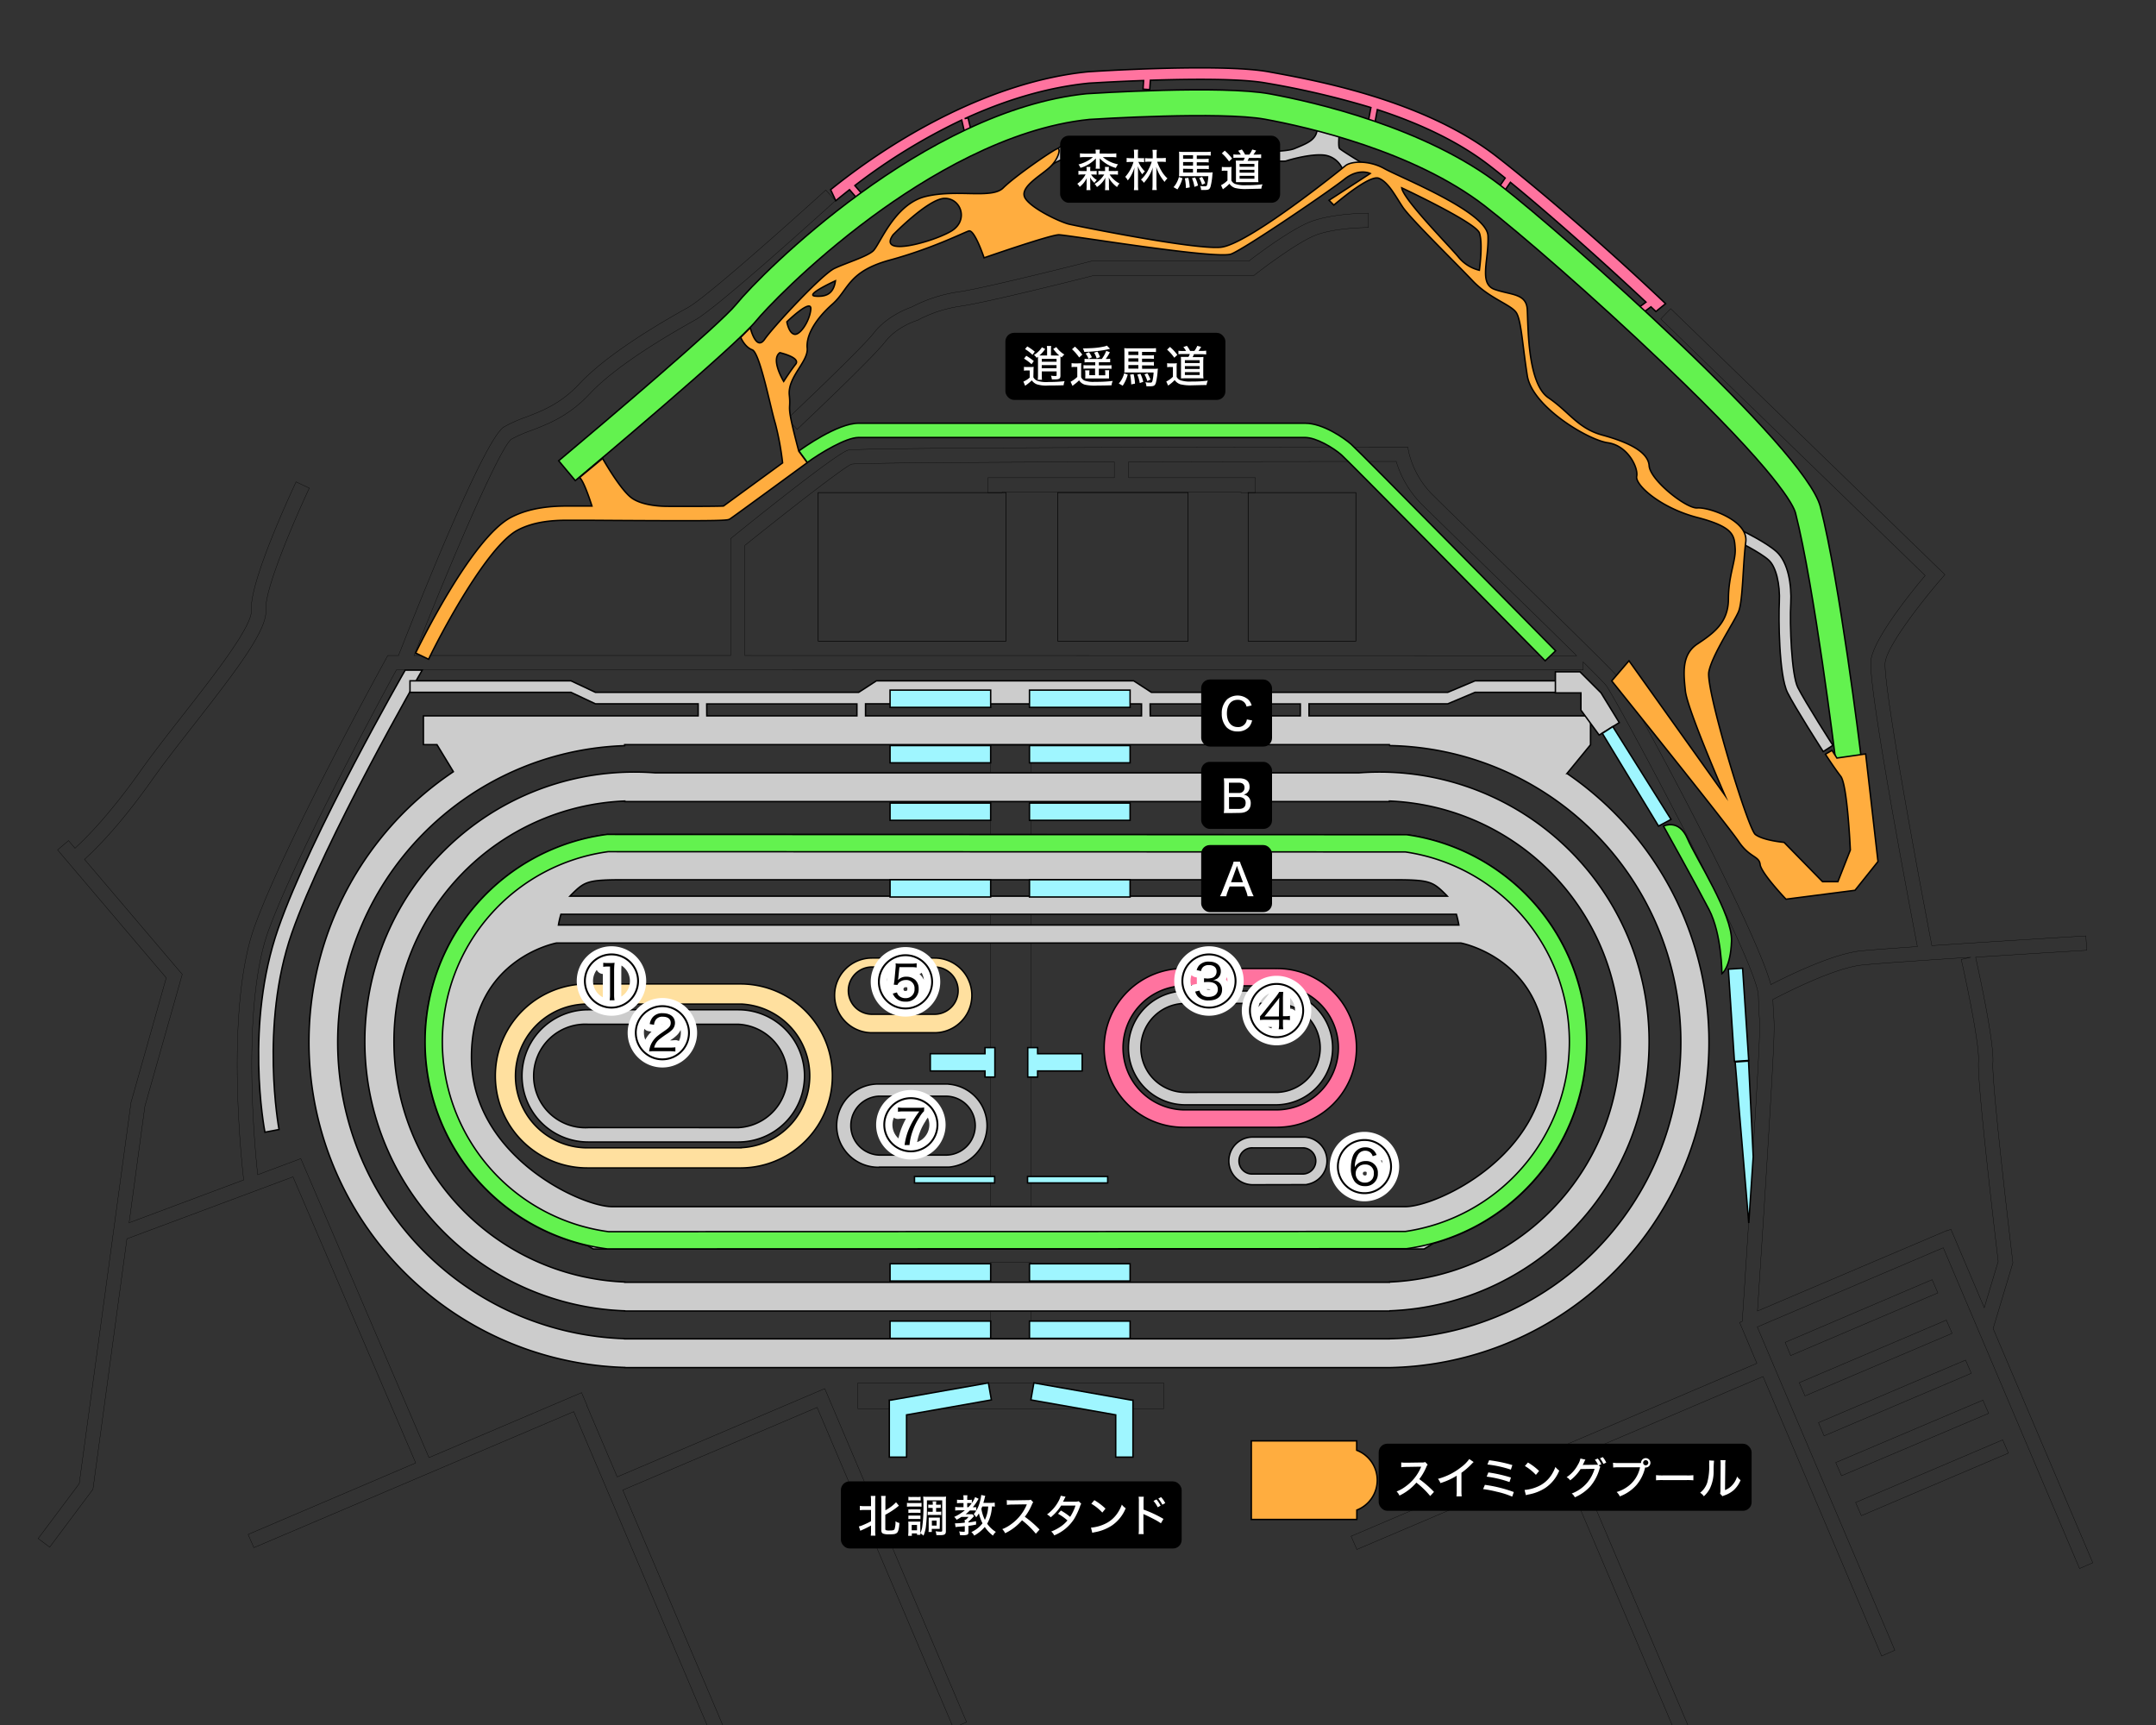 <svg xmlns="http://www.w3.org/2000/svg" viewBox="0 0 750 600"><rect x="0" y="0" width="750" height="600" fill="#333333" stroke="none"/><defs><style>.cls-1,.cls-10,.cls-2{fill:none;}.cls-1,.cls-2,.cls-3,.cls-4,.cls-5,.cls-6,.cls-7,.cls-8{stroke:#000;stroke-miterlimit:10;}.cls-1{stroke-width:0.1px;}.cls-2{stroke-width:0.2px;}.cls-3{fill:#ccc;}.cls-3,.cls-4,.cls-5,.cls-6,.cls-7,.cls-8{stroke-width:0.5px;}.cls-4{fill:#ff739f;}.cls-5{fill:#ffad3f;}.cls-6{fill:#63f24f;}.cls-7{fill:#9ff6ff;}.cls-8{fill:#ffe09f;}.cls-9{fill:#fff;}.cls-10{stroke:#fff;stroke-linecap:round;stroke-linejoin:round;stroke-width:5px;}</style></defs><title>miho</title><g id="レイヤー_3" data-name="レイヤー 3"><rect class="cls-1" x="344.62" y="259.33" width="13.99" height="160.34"/><rect class="cls-1" x="344.62" y="439.01" width="13.99" height="26.5"/><rect class="cls-1" x="298.45" y="481.01" width="106.34" height="8.99"/><rect class="cls-2" x="284.61" y="171.34" width="65.34" height="51.66"/><rect class="cls-2" x="367.95" y="171.34" width="45.34" height="51.66"/><rect class="cls-2" x="434.18" y="171.34" width="37.49" height="51.66"/><path class="cls-1" d="M693.34,462.11l6.88-22.88-.06-.52c-2.06-17.18-7.32-63.07-6.9-69,.52-7.5-5.38-33.81-6-36.77,19.35-1.25,38.29-2.39,38.65-2.41l-.31-5c-1.81.11-30.95,1.87-53.57,3.38-7.18-37.31-17.13-92.85-16.22-98.66,1-6.39,14.21-22.81,19.22-28.59l1.55-1.79-95.39-92.51-3.48,3.59,92,89.24c-4.72,5.6-17.64,21.54-18.85,29.28-1.28,8.13,12.79,82.34,16.13,99.78-9,.62-16.41,1.16-19.7,1.5-9.59,1-24.83,8.4-31.27,11.72-6.08-22-50-103-53.41-107.18-2.08-2.58-20.51-20.56-44.39-43.79-9.73-9.46-18.12-17.63-20.45-20a31.08,31.08,0,0,1-7.66-14l-.39-2h-2.23c-44.46,0-188.79.08-192.49,1.09s-29.17,21.3-39.91,30l-.93.75V228H144c13.86-35.31,30.06-72.49,33.89-75.23a44.44,44.44,0,0,1,6.81-3c5.86-2.24,13.16-5,20.4-12.75,6.83-7.29,19.18-15.94,36.73-25.73,8.15-4.55,47.14-40,48.79-41.49l-3.36-3.7c-13.88,12.62-41.74,37.4-47.87,40.82-18,10-30.76,19-37.94,26.68-6.45,6.88-12.87,9.33-18.54,11.5a47.5,47.5,0,0,0-7.59,3.4c-6.75,4.05-29.35,60.72-36.69,79.51h-3.73l-.71,1.3c-1.43,2.58-35,63.63-45.58,92.81-10.52,29-4.34,84-3.84,88.3L44.91,425.31,50.4,384.8l13-45.9-34-40c3.69-3.31,12.2-11.69,23.31-27.37,4.42-6.24,9.91-13.26,15.22-20.05,15.64-20,25.1-32.65,24.59-39.61-.53-7.12,10.7-32.79,15.08-42.09L103,167.6c-1.66,3.55-16.26,34.88-15.54,44.59.41,5.53-12.87,22.51-23.54,36.16-5.35,6.84-10.88,13.91-15.36,20.24-10.7,15.09-19,23.28-22.47,26.44l-2.25-2.65-3.81,3.24,37.8,44.49-12.3,43.5,0,.17L27.56,516.07,13.28,535.14l4,3L32.34,518l11.81-87.12v0l57.77-21.54,42.69,99.51L86.31,533.71l2,4.6L199.59,491l47.93,112.69,4.6-2-35.47-83.41,67.6-28.75L331.64,601l4.6-2L286.91,483l-3.29,1.39v0l-68.92,29.31L204.19,489l.07,0-1.95-4.6L149.22,507,104.64,403l-15,5.6c-1-8.95-5.71-58.82,3.71-84.78,9.62-26.51,39.55-81.67,44.55-90.82H550.72v-2.76c4.31,4.28,7.3,7.31,7.95,8.12,3.3,4.17,52.61,95.93,53,107.91.22,6.66.34,7.65.4,8.18,0,.32,0,.45,0,4.85,0,8.69-5.39,91.27-6,100.3l-.91.39,6,14.21L470,534.34l2,4.6,70.88-30.15,48.92,115,4.6-2-48.91-115,65.82-28L654.55,576l4.6-2L611.3,461.55,676,434,723.4,545.57l4.61-2ZM259.12,228V189.7c16.18-13,34.37-27.1,37.1-28.26,3.74-.42,45.8-.66,91.41-.79v5.52h-44v5.17h5v-.17h83.09v.17h5v-5.17H392.63v-5.54c34.78-.09,70.87-.12,93.06-.13A35.82,35.82,0,0,0,494.18,175c2.35,2.39,10.77,10.57,20.51,20.05,10.51,10.22,24.4,23.73,33.76,33Zm358,131.3a52.79,52.79,0,0,0-.07-5.43c0-.36-.14-1.17-.32-6.21,4.83-2.54,21.53-11,31-12,5.24-.54,21.53-1.65,37.89-2.7l-3.37.77c1.81,7.9,6.4,29.7,6,35.55-.51,7.37,6.09,63.05,6.86,69.46l-4.85,16.12-11.61-27.3-1.35.57-.05-.12-65.89,28C612.62,437.05,617.12,367.54,617.12,359.34Zm55,85.8,2,4.6L622.9,471.5,621,466.9Zm-44.22,40.43-2-4.6,51.17-21.76,2,4.6Zm6.64,13.9-1.95-4.6,51.16-21.76,2,4.6Zm6.05,13.88-2-4.6L689.79,487l2,4.6Zm6.91,13.88-2-4.6,51.16-21.76,2,4.6ZM273.86,145.71c.26-.25,25.62-24.13,30.12-29.91s11.6-8.47,13.14-9a50.6,50.6,0,0,1,16.47-5.3c9.1-1.3,45.54-10.52,45.91-10.62l.3-.07h54.63c3-2.33,15.07-11.4,21.92-13.86,7.75-2.78,19.12-2.81,19.6-2.81v5c-.11,0-11,0-17.91,2.52S437,95.19,436.83,95.31l-.68.53H380.42c-3.79,1-37.1,9.35-46.13,10.64a45.78,45.78,0,0,0-14.91,4.81l-.26.15-.3.09c-.06,0-6.8,2.08-10.89,7.34-4.74,6.08-29.59,29.48-30.64,30.48Z"/></g><g id="レイヤー_2" data-name="レイヤー 2"><path class="cls-3" d="M368,51.67s4.67-4,10.34-3.67,42,2.67,47.33,3.67,20.67,1.67,24.67,0,7.27-2.82,7.8-6.24,7.87,0,7.87,0-.67,5.57,0,6.24,7.33,4.75,7.33,4.75l-6.43,2.14A8,8,0,0,0,461,54c-4.34-.66-11.67,1.34-13.67,2s-59.67-3.66-61.67-4.33S369,54.69,366,57.33,368,51.67,368,51.67Z"/><path class="cls-3" d="M634.23,261.41c-.39-.61-9.71-15.14-12.4-20.47-3.07-6.11-3.13-26.46-2.87-31.37.33-6.43-1.18-12.49-3.68-14.75-3.09-2.78-10.91-6.61-11-6.65l1.75-3.59c.34.16,8.42,4.12,11.92,7.27,4.18,3.76,5.32,11.73,5,17.92-.4,7.62.25,25,2.46,29.37,2.59,5.14,12.09,20,12.19,20.11Z"/><path class="cls-4" d="M579.4,105.62c-24.3-23.1-48.3-43.08-58.89-51.27-25.77-19.93-64-26.58-79.19-29.38-16.4-3-60.94-.15-62.9,0-33,3.34-66.16,22.2-89.47,41l1.79,3.84q2.34-1.92,4.78-3.84l2.29,2.64,1.76-1.53-2.2-2.54a204.21,204.21,0,0,1,37.17-22.79l1.09,4.64,2.27-.53L336.76,41l-1.19.28c13.64-6.27,28.25-10.84,43.18-12.35.19,0,8.43-.54,19.07-.92l-.2,3,2.33.15.22-3.25c14.18-.46,31.73-.61,40.42,1a298.19,298.19,0,0,1,36.3,8.49l-.9,4.86,2.3.42.84-4.56c13.34,4.34,27.44,10.51,38.94,19.41,1.68,1.3,3.54,2.77,5.53,4.39l-2.34,3.48,1.93,1.3,2.23-3.3c12.61,10.32,30.17,25.76,47.16,41.69l-2.92,2.18,1.39,1.87,3.26-2.42c.58.54,1.16,1.08,1.73,1.63Z"/><path class="cls-3" d="M552,362.34a72.71,72.71,0,0,0-62.71-72l-278-.09a72.7,72.7,0,0,0-6.88,143c1.24.77,2,1.18,2,1.18H211l.3,0,148.69,0H495.39s1.18-.68,3.18-1.95A72.72,72.72,0,0,0,552,362.34ZM195.13,318h311.5a35.18,35.18,0,0,1,.86,3.75H194.26A33,33,0,0,1,195.13,318Zm289-12c13.33,0,14.16.5,19,5.34.12.12.23.25.34.37H198.27l.35-.37c4.83-4.84,5.66-5.34,19-5.34ZM193.62,328H508.14s29.66,5.42,29.66,39.71-38,52-49,52H213c-11,0-49-17.7-49-52S193.62,328,193.62,328Z"/><path class="cls-3" d="M480,268.54q-3.66,0-7.25.27H227.88q-3.6-.27-7.26-.27a93.73,93.73,0,0,0-3.33,187.4V456h266v-.06A93.73,93.73,0,0,0,480,268.54Zm3.34,177.38V446h-266v-.08a83.72,83.72,0,0,1,0-167.3v.19h266v-.19a83.72,83.72,0,0,1,0,167.3Z"/><path class="cls-5" d="M479.1,514.84a11.13,11.13,0,0,0-7.15-10.4v-3.27H435.29V528.5H472v-3.26A11.15,11.15,0,0,0,479.1,514.84Z"/><path class="cls-6" d="M211.68,296.24l277.19.09a66.7,66.7,0,0,1,0,132l-277.19.08a66.69,66.69,0,0,1,0-132.19m-.39-6a72.69,72.69,0,0,0,0,144.19l278-.08a72.7,72.7,0,0,0,0-144l-278-.09Z"/><rect class="cls-7" x="309.62" y="259.33" width="35" height="6"/><rect class="cls-7" x="358.12" y="259.33" width="35" height="6"/><rect class="cls-7" x="309.62" y="279.33" width="35" height="6"/><rect class="cls-7" x="358.12" y="279.33" width="35" height="6"/><rect class="cls-7" x="309.62" y="306" width="35" height="6"/><rect class="cls-7" x="358.12" y="306" width="35" height="6"/><rect class="cls-7" x="309.62" y="439.57" width="35" height="6"/><rect class="cls-7" x="358.12" y="439.57" width="35" height="6"/><rect class="cls-7" x="309.62" y="459.51" width="35" height="6"/><rect class="cls-7" x="358.12" y="459.51" width="35" height="6"/><polygon class="cls-7" points="344.87 486.92 343.83 481.01 309.85 487.01 309.36 487.01 309.36 506.84 315.36 506.84 315.36 492.13 344.87 486.92"/><polygon class="cls-7" points="358.61 486.92 359.65 481.01 393.64 487.01 394.12 487.01 394.12 506.84 388.12 506.84 388.12 492.13 358.61 486.92"/><rect class="cls-7" x="318.12" y="409.21" width="27.87" height="2.25"/><rect class="cls-7" x="357.45" y="409.21" width="27.88" height="2.25"/><polygon class="cls-7" points="342.65 364.38 342.65 366.51 323.62 366.51 323.62 372.51 342.65 372.51 342.65 374.63 346.09 374.63 346.09 364.38 342.65 364.38"/><polygon class="cls-7" points="376.45 366.51 360.95 366.51 360.95 364.38 357.52 364.38 357.52 374.63 360.95 374.63 360.95 372.51 376.45 372.51 376.45 366.51"/><path class="cls-3" d="M92.16,393.81c-.29-1.52-7-37.54,4.6-70.79,11.44-32.85,43.87-89.36,44.19-89.93h5.92c-.33.56-34.1,59.17-45.39,91.57-11.14,32-4.47,67.85-4.41,68.21Z"/><path class="cls-6" d="M537.51,229.84c-19-19.29-68.74-69.76-70.87-71.62-2.78-2.44-8.74-6.05-12.69-6.05H298.62c-4.26,0-13.17,5.33-17.78,8.69l-2.94-4c1.35-1,13.45-9.65,20.72-9.65H454c6.29,0,13.67,5.26,16,7.29,2.71,2.36,68.35,69,71.14,71.87Z"/><path class="cls-8" d="M257.31,342.24h-53a32,32,0,0,0,0,64H257.8a32,32,0,0,0-.49-64Zm.49,57H204.31a25,25,0,0,1,0-50H257.8a25,25,0,0,1,0,49.95Z"/><path class="cls-3" d="M256.86,351.22H204.59a23,23,0,0,0,0,46h52.27a23,23,0,0,0,0-46Zm0,41H204.59a18,18,0,1,1,0-35.95h52.27a18,18,0,0,1,0,35.95Z"/><path class="cls-4" d="M444.05,336.87H412.24a27.62,27.62,0,1,0,0,55.23h32.23a27.61,27.61,0,0,0-.42-55.22Zm.42,49.17H412.24a21.57,21.57,0,1,1,0-43.14h32.23a21.57,21.57,0,0,1,0,43.13Z"/><path class="cls-3" d="M443.78,344.69H412.35a19.8,19.8,0,0,0,0,39.6h31.43a19.8,19.8,0,0,0,0-39.6Zm0,35.27H412.35a15.47,15.47,0,0,1,0-30.94h31.43a15.47,15.47,0,1,1,0,30.94Z"/><path class="cls-8" d="M325.08,333.22H303.33a13,13,0,0,0,0,26h21.75a13,13,0,1,0,0-26Zm0,19.57H303.33a8.22,8.22,0,1,1,0-16.44h21.75a8.22,8.22,0,1,1,0,16.44Z"/><path class="cls-3" d="M305.91,406a14.48,14.48,0,1,1,0-28.95h23.94l.24.06a14.47,14.47,0,0,1,0,28.84l-.37,0v0H305.91Zm0-24.72a10.25,10.25,0,0,0,0,20.49h23a10.24,10.24,0,0,0,.2-20.48Z"/><path class="cls-3" d="M435.76,412.09a8.29,8.29,0,0,1,0-16.58h18.17l.06,0a8.29,8.29,0,0,1,1.12,16.36l-.58.13v.05l-1.09,0Zm0-12.83a4.55,4.55,0,1,0,0,9.09h17.57a4.55,4.55,0,0,0,.09-9.09Z"/><path class="cls-3" d="M545.09,269.05l8.2-10V249H455.37v-4.19h48.25l9.5-4h35.5v-4h-35.5l-9.5,4H400.53l-6.16-4h-89.5l-6.16,4H207.12l-8.5-4h-56v4h56l8.5,4h35.75V249H147.29v10H152l5.72,9.42a113.19,113.19,0,0,0,59.62,207.21v.06h266v0a113.19,113.19,0,0,0,61.8-206.64Zm-148-24.21V249h-96v-4.19Zm3,0h52.25V249H400.12Zm-154.25,0h52.25V249H245.87ZM483.29,465.69v0h-266v-.06a103.19,103.19,0,0,1,0-206.27V259h266v.33a103.18,103.18,0,0,1,0,206.33Z"/><rect class="cls-7" x="309.62" y="240.04" width="35" height="6"/><rect class="cls-7" x="358.12" y="240.04" width="35" height="6"/><polygon class="cls-3" points="541.07 233.67 549.62 233.67 556.95 241 563.29 251.34 557.7 254.79 556.29 255.67 549.95 247 549.95 241 541.07 241 541.07 233.67"/><polygon class="cls-7" points="576.95 287.34 581.29 285 561.04 252.73 557.4 255.09 576.95 287.34"/><path class="cls-6" d="M599,338.67s0-13.66-4.5-22.33-15.83-29-15.83-29,5.33-2.67,8.33,4.33,15.67,26.34,15.34,35.67S599,338.67,599,338.67Z"/><rect class="cls-7" x="602.31" y="336.87" width="4.97" height="32.14" transform="translate(-21.97 40.68) rotate(-3.78)"/><polygon class="cls-7" points="609.88 402.33 608.34 425.41 603.6 369.39 608.26 369.06 609.88 402.33"/><path class="cls-6" d="M638.49,263.88c-.07-.6-7.38-60-13.89-85.43-.65-2.53-5.89-13.77-46-52-24.24-23.16-50.09-45.54-62.11-54.84-24.65-19.06-61.64-27.42-76.4-30.13-15.29-2.81-59-.08-61.15.06-28.46,2.9-56.8,20-75.58,33.84-22.52,16.61-37.73,33-40.29,36.17-7.07,8.75-57.25,50.85-62.94,55.62l-5.78-6.9c15.29-12.81,56.2-47.55,61.72-54.38,8.82-10.92,65.52-67.59,122.05-73.31l.16,0c1.9-.12,46.75-3,63.44.07,15.4,2.83,54.06,11.6,80.27,31.86,22.06,17.07,106,91.37,111.27,111.78,6.67,26,13.81,84.11,14.11,86.57Z"/><path class="cls-5" d="M649,262.24l-10,1.43L637.29,261,635,262.34s3,4.66,5.34,7.69,3.33,25.64,3.33,25.64l-4.33,11H634L620.62,293s-7.33-.66-10-2.76-17.33-50.57-16.17-56.57,8.84-17.33,10.35-21,1.49-16.67,2.49-24.16-13-12.17-16.83-11.84S574,167,573.68,162s-7.73-8.33-16.27-10.66-11.46-8-18.79-13-7-25-7.33-30.67-5.67-5-11.34-7S518,90.34,517.62,82s-30.67-20.33-36-23.33S470,56,468,57.67,434,85.14,424.62,86,375,78.67,372,78s-13-5.33-15.33-9,5-7.66,8.33-10.66,4-6.67,3-6.67-15,9.67-19,13.67-16,.33-27,3-16,17-18.33,19-9,4-13.34,6S269,113.67,266,118s-5-4-5-4l-3.33,3.34s1.33,3.33,4,4.33,6.33,20,8,25.5A98.4,98.4,0,0,1,272.24,161c-8.65,6.32-18.36,13.4-20.55,15-2.17.13-10.24.15-19.41.12-1,0-8.67,0-12.66-3s-10-13.66-10-13.66l-8,6.63c1.27,1.05,3.23,6.54,4.29,9.92h-.59c-3.43,0-6.16,0-7.72,0-5.25,0-13.07.37-19.94,4-13.81,7.39-32.29,45.5-33.07,47.12l4.5,2.17c5.12-10.62,20.65-39.38,30.93-44.88,5.87-3.14,12.84-3.48,17.56-3.45,1.56,0,4.28,0,7.71,0l9.29.06h0c38.15.23,38.47,0,39.35-.53s20.77-15.1,26.88-19.57l-2.95-4h0c-4.72-17.86-2.62-13.15-3.28-19.48s6.66-11.67,6.22-16.34,3.11-10.33,8.78-15.33,5.33-11.33,20-15.33S335,81,337,80.34s5.33,9.33,5.33,9.33,23-8,26-8,55,8.67,60,6.67,34.33-22,39.33-26,9-2,9-2l-14.33,9.33L464,71.34S476.29,60.67,479.62,62s5.67,6,8.33,10,18.34,19.34,24.34,25.67S526,106,527.62,109s2,11,3.67,21.67,21,22.33,28,23.33,10.66,8.67,10.06,11.67,8.27,11,21.11,14.33,12.83,6.34,13.14,10.67-2.31,9.33-2.34,17.67-5.31,12-10.8,15.66-4.84,10-4.17,16.34S600,276.56,600,276.56l-33.33-46.72-6,7S601,287,604.8,292.67s7.15,5,7.49,8,9,12.09,9,12.09l24-3.09,8-10ZM276.79,126.67c-1.84,2.33-4.17,6-4.17,6s-4.67-7.67-1.33-10C271.29,122.67,278.63,124.34,276.79,126.67Zm5.26-19.07c-.37,4-3.66,9-5.66,8.67s-2.67-4.33-2.67-4.33S282.45,103.45,282.05,107.6Zm1.57-4.6c-4-.33,7-5.33,7-5.33C290,102,287.62,103.34,283.62,103ZM331,80.34c-6,3.66-26,9.33-20.33,1.33,0,0,12.33-12.67,18-12.67S337,76.67,331,80.34ZM514.62,94a13.36,13.36,0,0,1-7.33-4.66c-3.33-4-19.16-20-19.67-24,0,0,25.67,12,27,15.66S514.62,94,514.62,94Z"/></g><g id="レイヤー_4のコピー" data-name="レイヤー 4のコピー"><rect x="368.78" y="47.2" width="76.54" height="23.33" rx="3"/><path class="cls-9" d="M376.52,60.69a8.37,8.37,0,0,0-1.37.08V59.42a8.54,8.54,0,0,0,1.4.07H378v-.43a6.55,6.55,0,0,0-.06-1h1.38a5.24,5.24,0,0,0-.06,1v.44h.88a9.37,9.37,0,0,0,1.35-.06v1.32a11,11,0,0,0-1.32-.06h-.62a5.56,5.56,0,0,0,2,1.9,6.76,6.76,0,0,0-.83,1,7,7,0,0,1-1.54-1.94,11.2,11.2,0,0,1,.08,1.3v1.77a8.24,8.24,0,0,0,.09,1.38h-1.43A8.36,8.36,0,0,0,378,64.8V63.14c0-.35,0-.85.06-1.23A8.89,8.89,0,0,1,375.59,65a4,4,0,0,0-.84-1.08,8.88,8.88,0,0,0,2.9-3.27Zm10.12-7.26a10.91,10.91,0,0,0,1.69-.1v1.41a11.26,11.26,0,0,0-1.69-.1h-3a11.27,11.27,0,0,0,5.29,2.51,4.66,4.66,0,0,0-.74,1.28,12.39,12.39,0,0,1-5.63-3.34c0,.41,0,.72,0,.88v1.49a6.06,6.06,0,0,0,.08,1.23h-1.51a5.78,5.78,0,0,0,.08-1.21V56a4,4,0,0,0,0-.41c0-.14,0-.14,0-.3V55.1a11.77,11.77,0,0,1-5.35,3.28,4.18,4.18,0,0,0-.69-1.17,13,13,0,0,0,3.31-1.34,9.32,9.32,0,0,0,1.71-1.23h-2.8a11.28,11.28,0,0,0-1.71.1V53.33a11.19,11.19,0,0,0,1.71.1h3.77v-.17a6.33,6.33,0,0,0-.09-1.19h1.54a6.09,6.09,0,0,0-.08,1.17v.19Zm-3.22,7.26a9.72,9.72,0,0,0-1.32.06V59.43a8.94,8.94,0,0,0,1.38.06h.94v-.44a5.6,5.6,0,0,0-.06-1h1.42a5.24,5.24,0,0,0-.07,1v.44h1.81a7.92,7.92,0,0,0,1.38-.07v1.35a7.92,7.92,0,0,0-1.37-.08H386a7.48,7.48,0,0,0,1.45,1.73,8.08,8.08,0,0,0,2,1.41,4,4,0,0,0-.86,1.24A10.09,10.09,0,0,1,387,63.62a7.15,7.15,0,0,1-1.3-1.86c0,.32.06.92.06,1.24v1.74a7.42,7.42,0,0,0,.1,1.4h-1.48a8.81,8.81,0,0,0,.09-1.41V63a11.14,11.14,0,0,1,.06-1.21,8.62,8.62,0,0,1-2.94,3.26,4.42,4.42,0,0,0-.81-1.08,9.47,9.47,0,0,0,3.35-3.28Z"/><path class="cls-9" d="M396,56.29a10.29,10.29,0,0,0,2.27,3.34,4.43,4.43,0,0,0-.91,1,10.16,10.16,0,0,1-1.54-2.8c0,.52.06,1.32.06,2.28v4.17a14.48,14.48,0,0,0,.09,1.85h-1.52a14.26,14.26,0,0,0,.09-1.85V60.49c0-.6.05-1.64.11-2.23A14.06,14.06,0,0,1,393.49,61a10,10,0,0,1-1.18,1.76,4.48,4.48,0,0,0-.88-1.24,13.27,13.27,0,0,0,2.88-5.2h-.75a12,12,0,0,0-1.64.09V54.94a12,12,0,0,0,1.65.09h.94V53.52a9.56,9.56,0,0,0-.09-1.45h1.51a9.71,9.71,0,0,0-.08,1.4V55h.62A12.69,12.69,0,0,0,398,55v1.42a13.73,13.73,0,0,0-1.47-.08ZM403.84,55a12.75,12.75,0,0,0,1.7-.09v1.44a12.89,12.89,0,0,0-1.67-.09h-1.32a15.94,15.94,0,0,0,1.31,2.89,11,11,0,0,0,2.26,2.91,5,5,0,0,0-1,1.22,18.51,18.51,0,0,1-1.58-2.23,16.08,16.08,0,0,1-1.34-3c.06.69.09,1.24.09,1.74v4.6a11.83,11.83,0,0,0,.12,1.71h-1.58a13.28,13.28,0,0,0,.11-1.71v-4.4c0-.51,0-1.28.09-1.82a13.51,13.51,0,0,1-3.13,5.42,4,4,0,0,0-1-1.12,11.38,11.38,0,0,0,2.65-3.59,15.08,15.08,0,0,0,1.11-2.65h-.8a14.06,14.06,0,0,0-1.51.08V55a13.51,13.51,0,0,0,1.51.08H401v-1.4a10.58,10.58,0,0,0-.1-1.56h1.54a11.62,11.62,0,0,0-.09,1.56V55Z"/><path class="cls-9" d="M411.34,62a12.52,12.52,0,0,1-1.75,3.88l-1.36-.78a7.46,7.46,0,0,0,1.08-1.53,8.87,8.87,0,0,0,.79-2Zm5-2h4.09a8.14,8.14,0,0,0,1.4-.07c0,.19,0,.22-.06.5a23.44,23.44,0,0,1-.65,4.45c-.32,1-.7,1.2-2.09,1.2-.32,0-.6,0-1.2,0a3.61,3.61,0,0,0-.35-1.4,11,11,0,0,0,1.71.13c.53,0,.66-.15.84-1a18.66,18.66,0,0,0,.31-2.53h-9c-.41,0-.81,0-1.2.05,0-.42.05-.76.05-1.56V54.24c0-.6,0-1-.06-1.48a13.93,13.93,0,0,0,1.66.08h7.68a15.34,15.34,0,0,0,1.7-.08v1.37a12.75,12.75,0,0,0-1.39-.06h-3.46v1.2h2.58a10.31,10.31,0,0,0,1.56-.07v1.31a10.64,10.64,0,0,0-1.54-.07h-2.6V57.6H419a12.41,12.41,0,0,0,1.51-.06v1.31a8.51,8.51,0,0,0-1.51-.08h-2.61Zm-1.31-6h-3.47v1.2H415Zm0,2.37h-3.47V57.6H415Zm-3.47,2.33V60H415V58.77Zm1.82,3.16a16.08,16.08,0,0,1,.49,3.31l-1.32.26a18.13,18.13,0,0,0-.39-3.41Zm2.37-.13a12.61,12.61,0,0,1,1,2.8L415.5,65a11.57,11.57,0,0,0-.86-3Zm2.42-.18a13.44,13.44,0,0,1,1.09,2.18l-1.11.54a10.36,10.36,0,0,0-1-2.34Z"/><path class="cls-9" d="M425.05,58.05a6.69,6.69,0,0,0,1.22.07h1a6.94,6.94,0,0,0,1.17-.07,11.67,11.67,0,0,0-.08,1.64v3.1A2.43,2.43,0,0,0,429.73,64a10.62,10.62,0,0,0,3.88.42,40.78,40.78,0,0,0,5.6-.31,4.87,4.87,0,0,0-.44,1.53c-1.54,0-4.22.1-5,.1a14.92,14.92,0,0,1-4.1-.35,3.84,3.84,0,0,1-2-1.48,11.77,11.77,0,0,1-1.82,1.59,4.49,4.49,0,0,0-.44.35l-.66-1.43A8.49,8.49,0,0,0,427,62.77v-3.4h-.91a5.16,5.16,0,0,0-1.08.08Zm1-5.65a16.56,16.56,0,0,1,2.56,2.75l-1.07,1a14.68,14.68,0,0,0-2.51-2.82Zm5.59,1.38a8.12,8.12,0,0,0-.94-1.34L432,52a11.65,11.65,0,0,1,1.13,1.77h1.47A8,8,0,0,0,435.61,52l1.36.37c-.36.57-.65,1-.94,1.4h1.15a9.9,9.9,0,0,0,1.53-.09V55a12.2,12.2,0,0,0-1.53-.07h-2.72a7.22,7.22,0,0,1-.47,1h2.34a8.76,8.76,0,0,0,1.42-.07c0,.42-.06.88-.06,1.51v4.44a11.66,11.66,0,0,0,.08,1.54c-.39,0-.74,0-1.17,0h-5.19c-.49,0-1,0-1.46,0,0-.43,0-1,0-1.48V57.32a12,12,0,0,0-.08-1.46c.38,0,.87,0,1.56,0h1.12a5.93,5.93,0,0,0,.46-1h-2.4a12.57,12.57,0,0,0-1.55.06V53.69a9.76,9.76,0,0,0,1.58.09Zm-.42,8.38h5.15v-1h-5.15Zm0-4.16h5.14V57h-5.14Zm0,2.06h5.14v-1h-5.14Z"/><rect x="349.74" y="115.77" width="76.54" height="23.33" rx="3"/><path class="cls-9" d="M359.47,131.21a2.65,2.65,0,0,0,1.42,1.26,10.41,10.41,0,0,0,3.8.4,53.47,53.47,0,0,0,5.65-.28A4.87,4.87,0,0,0,370,134c-1.65.06-3.51.09-5.44.09a10.86,10.86,0,0,1-3.89-.42,3.85,3.85,0,0,1-1.74-1.37A15.13,15.13,0,0,1,357,133.9l-.38.29-.62-1.46a7.93,7.93,0,0,0,2.2-1.4v-2.46h-1a4.61,4.61,0,0,0-1,.07v-1.35a5.48,5.48,0,0,0,1.13.07h1.11a7.93,7.93,0,0,0,1.14-.06,15.07,15.07,0,0,0-.06,1.53ZM357,123.75a18.83,18.83,0,0,1,2.63,1.84l-.79,1.09a14.72,14.72,0,0,0-2.61-1.93Zm.35-3.26a19.54,19.54,0,0,1,2.62,1.83l-.8,1.1a14,14,0,0,0-2.59-2Zm10,3.17c.34,0,.52,0,1.14,0a11.39,11.39,0,0,1-2.1-2.31l1.07-.63a9.15,9.15,0,0,0,2.81,2.6,4,4,0,0,0-.94,1l-.44-.37c0,.43,0,.94,0,1.28v5.43c0,1-.39,1.3-1.88,1.3-.35,0-.62,0-1.11,0a4.74,4.74,0,0,0-.32-1.3,8.81,8.81,0,0,0,1.48.13c.41,0,.5-.06.5-.33v-1.28H362.4v1.34a14.64,14.64,0,0,0,.07,1.58H361a13.28,13.28,0,0,0,.08-1.58v-5.61c0-.34,0-.63,0-.83l-.48.39a3.11,3.11,0,0,0-.92-1,8.29,8.29,0,0,0,2.77-2.68l1.13.6a11.27,11.27,0,0,1-2,2.25h2.67v-2.15a7.82,7.82,0,0,0-.08-1.16h1.51a6.45,6.45,0,0,0-.08,1.16v2.15Zm.18,1.16H362.4v1h5.15Zm-5.15,3.26h5.15V127H362.4Z"/><path class="cls-9" d="M372.76,126.31a6.61,6.61,0,0,0,1.22.08h1a7.17,7.17,0,0,0,1.17-.08,14.65,14.65,0,0,0-.06,1.66v3.2a2.3,2.3,0,0,0,1.21,1.21,9,9,0,0,0,3.56.43,48,48,0,0,0,6.22-.31,4.8,4.8,0,0,0-.41,1.51c-1.61.06-3.24.09-4.85.09a16.25,16.25,0,0,1-4.39-.29,3.54,3.54,0,0,1-2.05-1.53,13.24,13.24,0,0,1-1.79,1.53c-.1.07-.3.24-.5.41l-.67-1.44a10.3,10.3,0,0,0,2.33-1.67v-3.48h-.91a5.87,5.87,0,0,0-1.08.08Zm1.17-5.74a18.05,18.05,0,0,1,2.56,2.77l-1.08,1a16.45,16.45,0,0,0-2.49-2.86Zm12.21.75a24.62,24.62,0,0,1-3,.6,47.16,47.16,0,0,1-5.94.48c-.1-.28-.14-.43-.2-.57-.23-.51-.23-.51-.31-.66h.57c.78,0,2.29-.06,3.31-.13a24.53,24.53,0,0,0,3.77-.57,5.76,5.76,0,0,0,.72-.26Zm-3.89,5.76h3.12a9.53,9.53,0,0,0,1.28-.06v1.28a7.82,7.82,0,0,0-1.26-.07h-3.14v2.3h2.23v-.76a6.3,6.3,0,0,0-.08-1h1.45a7.83,7.83,0,0,0-.06,1.11v.77c0,.41,0,.74,0,1-.33,0-.66,0-1,0h-6.29c-.43,0-.65,0-1,0a9.55,9.55,0,0,0,.05-1v-.74a7.55,7.55,0,0,0-.08-1.09H379a6.65,6.65,0,0,0-.06.94v.74h2v-2.3h-2.89a7.05,7.05,0,0,0-1.14.07V127a7.86,7.86,0,0,0,1.09.06H381V126h-2.61a8.94,8.94,0,0,0-1.11.06v-1.26a6.93,6.93,0,0,0,1.14.06h4.85a11,11,0,0,0,1.55-2.82l1.26.47a14.39,14.39,0,0,1-1.44,2.35H385a5.36,5.36,0,0,0,1.19-.08V126A10.3,10.3,0,0,0,385,126h-2.74Zm-3.59-2.29a6.94,6.94,0,0,0-1-1.81l1.17-.46a7.6,7.6,0,0,1,1,1.76Zm2.83-.11a7.61,7.61,0,0,0-.89-2l1.15-.4a8.94,8.94,0,0,1,.9,1.94Z"/><path class="cls-9" d="M392.3,130.28a12.52,12.52,0,0,1-1.75,3.88l-1.36-.78a7.46,7.46,0,0,0,1.08-1.53,8.87,8.87,0,0,0,.79-2Zm5-2h4.09a8.14,8.14,0,0,0,1.4-.07c0,.19,0,.22-.06.5a24.56,24.56,0,0,1-.64,4.45c-.33,1-.71,1.2-2.1,1.2-.32,0-.6,0-1.2,0a3.7,3.7,0,0,0-.35-1.41,9.94,9.94,0,0,0,1.71.14c.54,0,.66-.15.84-1a18.66,18.66,0,0,0,.31-2.53h-9c-.41,0-.81,0-1.2.05a15.07,15.07,0,0,0,.05-1.56v-5.48a13,13,0,0,0-.06-1.48,13.93,13.93,0,0,0,1.66.08h7.68a15.21,15.21,0,0,0,1.7-.08v1.37a12.75,12.75,0,0,0-1.39-.06h-3.46v1.2h2.58a10.23,10.23,0,0,0,1.56-.07v1.31a10.64,10.64,0,0,0-1.54-.07h-2.6v1.16h2.62a12.32,12.32,0,0,0,1.5-.06v1.31a8.39,8.39,0,0,0-1.5-.08h-2.62Zm-1.31-6h-3.46v1.2H396Zm0,2.37h-3.46v1.16H396Zm-3.46,2.33v1.25H396v-1.25Zm1.81,3.15a16.19,16.19,0,0,1,.49,3.31l-1.32.27a19.1,19.1,0,0,0-.38-3.41Zm2.37-.12a12.43,12.43,0,0,1,1,2.8l-1.23.43a11.21,11.21,0,0,0-.86-2.94Zm2.42-.18a13.44,13.44,0,0,1,1.09,2.18l-1.1.54a10.85,10.85,0,0,0-1-2.34Z"/><path class="cls-9" d="M406,126.32a5.77,5.77,0,0,0,1.22.08h1a6,6,0,0,0,1.17-.08,11.92,11.92,0,0,0-.08,1.65v3.1a2.43,2.43,0,0,0,1.37,1.21,10.65,10.65,0,0,0,3.88.42,40.93,40.93,0,0,0,5.61-.31,4.63,4.63,0,0,0-.45,1.53c-1.54,0-4.22.1-5,.1a14.79,14.79,0,0,1-4.09-.35,3.87,3.87,0,0,1-2-1.48,12.14,12.14,0,0,1-1.81,1.59,4.58,4.58,0,0,0-.45.35l-.66-1.43a8.49,8.49,0,0,0,2.31-1.65v-3.4h-.91a5.16,5.16,0,0,0-1.08.08Zm1-5.65a17,17,0,0,1,2.56,2.76l-1.06,1a15.38,15.38,0,0,0-2.51-2.82Zm5.59,1.39a8.12,8.12,0,0,0-.94-1.34l1.23-.43a11.65,11.65,0,0,1,1.13,1.77h1.48a7.9,7.9,0,0,0,1-1.77l1.36.37c-.36.57-.65,1-.94,1.4h1.15a9.82,9.82,0,0,0,1.53-.09v1.32a12.1,12.1,0,0,0-1.53-.08h-2.72a7.22,7.22,0,0,1-.46,1h2.34a8.92,8.92,0,0,0,1.41-.06c0,.42-.06.88-.06,1.51v4.44a11.66,11.66,0,0,0,.08,1.54,11,11,0,0,0-1.17-.05h-5.19c-.49,0-1,0-1.46.05,0-.44,0-1,0-1.48V125.6c0-.51,0-1.12-.07-1.46.37,0,.86,0,1.55,0h1.12a6.09,6.09,0,0,0,.47-1h-2.4a12.26,12.26,0,0,0-1.56.07V122a9.91,9.91,0,0,0,1.59.09Zm-.41,8.38h5.14v-1h-5.14Zm0-4.16h5.14v-1h-5.14Zm0,2.06h5.14v-1h-5.14Z"/><rect x="417.85" y="236.35" width="24.65" height="23.33" rx="3"/><path class="cls-9" d="M433.63,245.77a3.16,3.16,0,0,0-.67-1.35,3.11,3.11,0,0,0-2.42-1c-2.33,0-3.74,1.79-3.74,4.71s1.46,4.76,3.75,4.76a3,3,0,0,0,3.19-2.66l1.83.35a5.4,5.4,0,0,1-.95,2.11,5.08,5.08,0,0,1-4.11,1.72,5.17,5.17,0,0,1-3.82-1.43,6.86,6.86,0,0,1-1.68-4.79,6.67,6.67,0,0,1,1.88-4.95,5.64,5.64,0,0,1,7.24,0,4.41,4.41,0,0,1,1.27,2.14Z"/><rect x="417.85" y="264.99" width="24.65" height="23.33" rx="3"/><path class="cls-9" d="M427.57,282.81c-.82,0-1.22,0-1.87,0a10.2,10.2,0,0,0,.14-2v-8.32a14.1,14.1,0,0,0-.12-1.78c.52,0,.85,0,1.85,0h3.48c2.34,0,3.63,1,3.63,2.94a2.73,2.73,0,0,1-.85,2.12,3.07,3.07,0,0,1-1.23.63,2.79,2.79,0,0,1,1.54.68,3,3,0,0,1,.95,2.34c0,2.13-1.4,3.33-3.88,3.33Zm3.35-7a1.79,1.79,0,0,0,2-1.85c0-1.14-.71-1.73-2.07-1.73h-3.35v3.58Zm-3.38,5.55H431c1.51,0,2.31-.72,2.31-2.06a1.92,1.92,0,0,0-.53-1.48,2.63,2.63,0,0,0-1.82-.58h-3.43Z"/><rect x="417.85" y="293.93" width="24.65" height="23.33" rx="3"/><path class="cls-9" d="M434,311.74a11.61,11.61,0,0,0-.44-1.6l-.7-1.8h-5.11l-.69,1.8a7.41,7.41,0,0,0-.46,1.6H424.4a14.28,14.28,0,0,0,.82-1.8l3.42-8.73a9.79,9.79,0,0,0,.49-1.51h2.21a10.31,10.31,0,0,0,.53,1.51l3.43,8.73a19.54,19.54,0,0,0,.8,1.8Zm-3.4-9.65c-.06-.16-.06-.16-.31-.93-.26.8-.26.8-.31.93l-1.75,4.77h4.14Z"/><rect x="292.52" y="515.27" width="118.54" height="23.33" rx="3"/><path class="cls-9" d="M300.54,525.21a7.24,7.24,0,0,0-1.42.09v-1.53a6.33,6.33,0,0,0,1.42.1H303V522a12.79,12.79,0,0,0-.09-1.69h1.63a12.38,12.38,0,0,0-.09,1.69v10.38a13,13,0,0,0,.09,1.76h-1.63a13.83,13.83,0,0,0,.09-1.77v-1.76a32.74,32.74,0,0,1-3.08,1.54c-.23.09-.48.22-.65.29l-.5-1.51a6,6,0,0,0,1.32-.43,25.64,25.64,0,0,0,2.91-1.38v-3.91Zm7.43,6.55c0,.28.06.42.25.48a3.77,3.77,0,0,0,1.2.11c1.18,0,1.57-.11,1.77-.48a8.25,8.25,0,0,0,.32-2.74,3.93,3.93,0,0,0,1.36.6c-.11,1.94-.36,3-.85,3.44a2.1,2.1,0,0,1-1,.43,10.74,10.74,0,0,1-1.63.07,5.57,5.57,0,0,1-2.1-.21c-.52-.2-.7-.53-.7-1.26V522a11.1,11.1,0,0,0-.1-1.69h1.6A12.79,12.79,0,0,0,308,522v3.31a14.36,14.36,0,0,0,3.71-2.78l1,1.2a5.75,5.75,0,0,0-.52.4,26.65,26.65,0,0,1-4.22,2.74Z"/><path class="cls-9" d="M315.5,522.73a7.14,7.14,0,0,0,1.24.07h2.6a7.66,7.66,0,0,0,1.23-.06v1.34a7.76,7.76,0,0,0-1.15-.06h-2.68a10.93,10.93,0,0,0-1.24.06Zm6.95.86a55.67,55.67,0,0,1-.4,7.74,11.76,11.76,0,0,1-.8,2.82,4.45,4.45,0,0,0-1.11-.83,2.72,2.72,0,0,0,.05.55H319v-.5h-1.8v.83h-1.27c0-.43.07-1,.07-1.5v-2.23a9.13,9.13,0,0,0-.06-1.22,6.14,6.14,0,0,0,1,0h2.32c.49,0,.8,0,.93,0a6.66,6.66,0,0,0-.05,1.14v2.88a7.59,7.59,0,0,0,.65-2,50.36,50.36,0,0,0,.44-8,20.41,20.41,0,0,0-.09-2.71,12.94,12.94,0,0,0,1.57.06h4.82a12.63,12.63,0,0,0,1.59-.06,10.37,10.37,0,0,0-.08,1.65v10.39c0,1-.43,1.36-1.82,1.36-.38,0-.88,0-1.48,0a4.47,4.47,0,0,0-.29-1.35,13.19,13.19,0,0,0,1.69.15c.51,0,.62-.08.62-.4V521.86h-5.31ZM316,525a6.47,6.47,0,0,0,1,0h2.22a5.9,5.9,0,0,0,1,0v1.24a8,8,0,0,0-1-.05H317a8.31,8.31,0,0,0-1,.05Zm0,2.15a8.5,8.5,0,0,0,1,0h2.2a7.89,7.89,0,0,0,1,0v1.23a8.31,8.31,0,0,0-1-.05H317a8.24,8.24,0,0,0-1,.05Zm0-6.53a6.22,6.22,0,0,0,1.18.07h1.88a6.46,6.46,0,0,0,1.19-.07v1.31a8.47,8.47,0,0,0-1.19-.07h-1.88a8.23,8.23,0,0,0-1.18.07Zm1.15,11.65H319v-1.85h-1.85Zm6.76-7.77a9.49,9.49,0,0,0-1,0v-1.17a6.61,6.61,0,0,0,1,.06h.57v-.07a4.74,4.74,0,0,0-.08-1.1h1.31a5.41,5.41,0,0,0-.07,1.17h.63a6.16,6.16,0,0,0,1-.06v1.17a9.14,9.14,0,0,0-1,0h-.63v1.32h.78a5.5,5.5,0,0,0,1-.06V527a5.14,5.14,0,0,0-1-.07h-2.7a5.5,5.5,0,0,0-1,.07v-1.22a5.53,5.53,0,0,0,1,.06h.74v-1.32Zm3,6.46a5.72,5.72,0,0,0,0,.83h-.32l-.74,0h-1.72v1.06H323a7.74,7.74,0,0,0,.06-1.23v-2.77a10.45,10.45,0,0,0,0-1,10,10,0,0,0,1,0h1.83a8.72,8.72,0,0,0,1.06,0,8.75,8.75,0,0,0,0,1Zm-2.74-.32h1.64v-1.74h-1.64Z"/><path class="cls-9" d="M333.68,525.33a10.09,10.09,0,0,0-1.39.08v-1.27a7.69,7.69,0,0,0,1.42.1h1.46V522.8h-1a7.82,7.82,0,0,0-1.26.07v-1.25a9.14,9.14,0,0,0,1.27.08h1v-.48a6.93,6.93,0,0,0-.08-1.11h1.45a5.48,5.48,0,0,0-.08,1.11v.48h.65a4.46,4.46,0,0,0,.95-.07v1.17a7.94,7.94,0,0,0,1.14-2.07l1.22.58-.45.74a15.44,15.44,0,0,1-1.58,2.19h.21a6.47,6.47,0,0,0,1,0v1.2a5.26,5.26,0,0,0-1-.06h-1.23a14.67,14.67,0,0,1-1.48,1.31h1.39a6.58,6.58,0,0,0,1,0l.55.66-.12.11-.51.57a12.29,12.29,0,0,1-1.31,1.19v.34c1-.14,1.45-.21,2.64-.44v1.17c-1.22.25-1.67.33-2.64.45v2.09c0,.64-.13.91-.5,1a4.2,4.2,0,0,1-1.37.16c-.31,0-.56,0-1.1-.05a4.38,4.38,0,0,0-.27-1.28,9.9,9.9,0,0,0,1.66.12c.25,0,.29,0,.29-.32v-1.62c-1.05.11-1.05.11-2.42.22a6.35,6.35,0,0,0-.78.11l-.2-1.33.48,0c.53,0,1.67-.08,2.92-.22a4,4,0,0,0-.06-1h.37a5.35,5.35,0,0,0,1-1h-2.48a14.18,14.18,0,0,1-1.68,1,3.55,3.55,0,0,0-.83-1,15.79,15.79,0,0,0,3.71-2.32Zm3.18-1.09a10.78,10.78,0,0,0,1.17-1.39,6.37,6.37,0,0,0-.83-.05h-.74v1.44Zm9.21-.19a8.12,8.12,0,0,0-1-.08,14.72,14.72,0,0,1-.53,3.27,11.79,11.79,0,0,1-1.14,2.74,9.49,9.49,0,0,0,1.21,1.43,9.6,9.6,0,0,0,1.82,1.43,4.21,4.21,0,0,0-1,1.28,12.33,12.33,0,0,1-2.86-3,13.29,13.29,0,0,1-3.67,3,4,4,0,0,0-1-1.22,10.07,10.07,0,0,0,3.88-3.06,14.78,14.78,0,0,1-1.25-3.46,10.83,10.83,0,0,1-.95,1.38,3.56,3.56,0,0,0-.86-1.08,10.51,10.51,0,0,0,2.15-4.34,11.51,11.51,0,0,0,.47-2.35l1.4.31c-.08.26-.08.26-.25.93-.06.3-.29,1.1-.42,1.51h2.45a9,9,0,0,0,1.51-.09ZM341.7,524c-.16.4-.19.5-.31.77a12.53,12.53,0,0,0,1.22,3.88,11.27,11.27,0,0,0,.95-2.89,13.8,13.8,0,0,0,.2-1.76Z"/><path class="cls-9" d="M360.33,533.46a30.17,30.17,0,0,0-4.8-4.67,18,18,0,0,1-5.88,4.51,4.75,4.75,0,0,0-1-1.43,12.52,12.52,0,0,0,3.09-1.71,15.81,15.81,0,0,0,5.32-6.54.73.73,0,0,1,.09-.23l.06-.14a3.7,3.7,0,0,1-.48,0l-4.46.07a13.5,13.5,0,0,0-2,.13l-.05-1.68a12.21,12.21,0,0,0,1.59.09h.41l5.13-.08a2.87,2.87,0,0,0,1.22-.15l.86.91a2.26,2.26,0,0,0-.46.78,18.37,18.37,0,0,1-2.47,4.25,36.84,36.84,0,0,1,5.13,4.45Z"/><path class="cls-9" d="M370.68,520.6a8.07,8.07,0,0,0-.49.94,4.82,4.82,0,0,1-.42.77l.63,0,3.67,0a3.5,3.5,0,0,0,1.17-.15l.89.89a3.43,3.43,0,0,0-.46,1,25.43,25.43,0,0,1-2,4.25,14.93,14.93,0,0,1-6.93,5.74,4.34,4.34,0,0,0-1.06-1.34,14.74,14.74,0,0,0,3.08-1.58,11,11,0,0,0,2.57-2.27,17.83,17.83,0,0,0-3.28-2.32l1-1.13a20.69,20.69,0,0,1,3.22,2.21,17.22,17.22,0,0,0,1.86-3.92l-5,0a17,17,0,0,1-3.62,4.07,4.35,4.35,0,0,0-1.29-1,13.41,13.41,0,0,0,3.89-4.4,8.39,8.39,0,0,0,.9-2.11Z"/><path class="cls-9" d="M379.52,531.35a13.83,13.83,0,0,0,4.53-1.16,10.53,10.53,0,0,0,4.59-3.74,13,13,0,0,0,1.61-3.11,5.37,5.37,0,0,0,1.34,1.27,13.32,13.32,0,0,1-4.8,6,15.86,15.86,0,0,1-5.82,2.31,7.45,7.45,0,0,0-1,.24Zm1.17-9.55a20.94,20.94,0,0,1,3.88,2.94l-1.11,1.37a16.52,16.52,0,0,0-3.83-3.07Z"/><path class="cls-9" d="M396.08,533.6a14.09,14.09,0,0,0,.09-2v-9.17a9.58,9.58,0,0,0-.09-1.84h1.81a14.79,14.79,0,0,0-.09,1.88v2.6a40.9,40.9,0,0,1,6.93,3.25l-.89,1.52a19,19,0,0,0-1.91-1.17c-1.17-.63-2.85-1.46-3.68-1.82a1.54,1.54,0,0,1-.49-.26,5.26,5.26,0,0,0,0,.6c0,.14,0,.62,0,.77v3.64a18.15,18.15,0,0,0,.09,2Zm6.2-12.06a9.67,9.67,0,0,1,1.45,2.17l-1,.56a10.24,10.24,0,0,0-1.47-2.21Zm1.62-.8a9.1,9.1,0,0,1,1.45,2.08l-1,.55a11.33,11.33,0,0,0-1.41-2.12Z"/><rect x="479.6" y="502.16" width="129.73" height="23.33" rx="3"/><path class="cls-9" d="M497.52,520.35a30.23,30.23,0,0,0-4.81-4.66,17.79,17.79,0,0,1-5.88,4.51,4.72,4.72,0,0,0-1-1.43,12.7,12.7,0,0,0,3.09-1.71,15.85,15.85,0,0,0,5.31-6.54l.09-.24.07-.13h-.48l-4.47.08a13.85,13.85,0,0,0-2,.12l0-1.68a10.41,10.41,0,0,0,1.58.1h.42l5.12-.08a2.68,2.68,0,0,0,1.22-.16l.86.91a2.69,2.69,0,0,0-.46.79,18.57,18.57,0,0,1-2.46,4.25,36.22,36.22,0,0,1,5.12,4.45Z"/><path class="cls-9" d="M512.63,508.54a7.58,7.58,0,0,0-.7.67,24.74,24.74,0,0,1-3.54,3.06v6.21a15.36,15.36,0,0,0,.09,2h-1.83a12.83,12.83,0,0,0,.09-2v-5.19a24.37,24.37,0,0,1-5.66,2.57,5.29,5.29,0,0,0-.87-1.48,21.91,21.91,0,0,0,8-4,12.73,12.73,0,0,0,2.9-2.89Z"/><path class="cls-9" d="M516.54,516.47a47.42,47.42,0,0,1,10.07,2.5l-.57,1.6a28.83,28.83,0,0,0-5.36-1.71,38.9,38.9,0,0,0-4.76-.91Zm1.21-4.32a50.1,50.1,0,0,1,7.86,1.78l-.51,1.57a37.63,37.63,0,0,0-7.94-1.89Zm.27-4.24a48.86,48.86,0,0,1,8.08,1.68l-.52,1.59a39.56,39.56,0,0,0-8.16-1.79Z"/><path class="cls-9" d="M530.35,518.24a13.8,13.8,0,0,0,4.53-1.15,10.67,10.67,0,0,0,4.59-3.74,13.42,13.42,0,0,0,1.61-3.11,5.33,5.33,0,0,0,1.34,1.26,13.26,13.26,0,0,1-4.8,6,15.76,15.76,0,0,1-5.82,2.31,6.7,6.7,0,0,0-1,.25Zm1.17-9.54a20.52,20.52,0,0,1,3.88,2.94L534.29,513a16.83,16.83,0,0,0-3.83-3.08Z"/><path class="cls-9" d="M556.71,510.22a2.53,2.53,0,0,0-.32.82,16.34,16.34,0,0,1-3.12,5.88,15.33,15.33,0,0,1-5.44,3.88,3.72,3.72,0,0,0-1.08-1.32,13,13,0,0,0,5.33-3.7,13.41,13.41,0,0,0,2.62-4.88l-4.87.08a14,14,0,0,1-1.75,2.24,12.57,12.57,0,0,1-1.87,1.68,3.51,3.51,0,0,0-1.24-1.09,11.78,11.78,0,0,0,3.94-4.37,6.48,6.48,0,0,0,.86-2.13l1.76.39a2.39,2.39,0,0,0-.33.58c-.32.71-.43.94-.63,1.3a3.16,3.16,0,0,1,.66-.05l4.67-.06a8.86,8.86,0,0,0-1.09-1.73l1-.43a8.09,8.09,0,0,1,1.23,2l-.88.38Zm.84-3.4a8.2,8.2,0,0,1,1.21,1.91l-1,.46a8.59,8.59,0,0,0-1.18-1.95Z"/><path class="cls-9" d="M561.11,508.78a12.79,12.79,0,0,0,2.08.1h7.68v-.09a1.63,1.63,0,1,1,1.63,1.65,1.29,1.29,0,0,1-.25,0l0,.13a14.13,14.13,0,0,1-3.09,6.09,14.69,14.69,0,0,1-5.68,3.82,4.61,4.61,0,0,0-1.11-1.52,11.78,11.78,0,0,0,3.42-1.6,10.9,10.9,0,0,0,4.72-7h-7.33a15.09,15.09,0,0,0-2,.09Zm10.48,0a.9.9,0,1,0,.91-.9A.9.9,0,0,0,571.59,508.81Z"/><path class="cls-9" d="M576.08,513.09a19.34,19.34,0,0,0,2.37.1h8.33a15.31,15.31,0,0,0,2.29-.09v1.79a23,23,0,0,0-2.31-.08h-8.3a22,22,0,0,0-2.38.08Z"/><path class="cls-9" d="M596.26,508.07a30.92,30.92,0,0,0-.15,3.42,13.69,13.69,0,0,1-1.26,6.18,9.89,9.89,0,0,1-2.14,2.78,4.35,4.35,0,0,0-1.29-1.24,7.35,7.35,0,0,0,2.47-3.52,20.94,20.94,0,0,0,.67-6.48,12.1,12.1,0,0,0,0-1.24Zm4-.19a10.08,10.08,0,0,0-.1,1.87l-.09,8.54a6.33,6.33,0,0,0,2.56-1.77,7.49,7.49,0,0,0,1.65-2.93,5.26,5.26,0,0,0,1.21,1.24,9.73,9.73,0,0,1-2.37,3.46,9.49,9.49,0,0,1-3.29,1.86,4.73,4.73,0,0,0-.64.28l-.83-.91a5.32,5.32,0,0,0,.13-1.4l.07-8.39v-.37a9.06,9.06,0,0,0-.07-1.49Z"/><path class="cls-10" d="M222.29,341.22a9.58,9.58,0,1,1-9.58-9.58A9.59,9.59,0,0,1,222.29,341.22Zm-18.5,0a8.92,8.92,0,1,0,8.92-8.92A8.93,8.93,0,0,0,203.79,341.22Zm6.06-6.34a10.82,10.82,0,0,0,1.42.08h1.1a10.44,10.44,0,0,0,1.42-.08,24,24,0,0,0-.16,2.82V346a11.23,11.23,0,0,0,.14,1.92h-1.7a11.55,11.55,0,0,0,.14-1.92v-9.82h-.88a10,10,0,0,0-1.48.1Z"/><path d="M222.29,341.22a9.58,9.58,0,1,1-9.58-9.58A9.59,9.59,0,0,1,222.29,341.22Zm-18.5,0a8.92,8.92,0,1,0,8.92-8.92A8.93,8.93,0,0,0,203.79,341.22Zm6.06-6.34a10.82,10.82,0,0,0,1.42.08h1.1a10.44,10.44,0,0,0,1.42-.08,24,24,0,0,0-.16,2.82V346a11.23,11.23,0,0,0,.14,1.92h-1.7a11.55,11.55,0,0,0,.14-1.92v-9.82h-.88a10,10,0,0,0-1.48.1Z"/><path class="cls-10" d="M240,359.22a9.58,9.58,0,1,1-9.58-9.58A9.59,9.59,0,0,1,240,359.22Zm-18.5,0a8.92,8.92,0,1,0,8.92-8.92A8.93,8.93,0,0,0,221.49,359.22Zm6.22,6.42a15.54,15.54,0,0,0-1.9.08,7.55,7.55,0,0,1,.52-2.2,8.21,8.21,0,0,1,2.62-3.36c.4-.34.78-.6,2.5-1.8,1.42-1,1.86-1.6,1.86-2.6,0-1.32-1-2.12-2.78-2.12a2.73,2.73,0,0,0-2.44,1.1,3.46,3.46,0,0,0-.58,1.7l-1.5-.24a4.78,4.78,0,0,1,1.1-2.46,4.3,4.3,0,0,1,3.42-1.32c2.62,0,4.26,1.3,4.26,3.36a3.42,3.42,0,0,1-1.12,2.54,10.91,10.91,0,0,1-1.72,1.32,32.53,32.53,0,0,0-2.68,1.94,5.21,5.21,0,0,0-1.72,2.8h5.38a16.2,16.2,0,0,0,2-.1v1.46c-.76-.06-1.38-.1-2.06-.1Z"/><path d="M240,359.22a9.58,9.58,0,1,1-9.58-9.58A9.59,9.59,0,0,1,240,359.22Zm-18.5,0a8.92,8.92,0,1,0,8.92-8.92A8.93,8.93,0,0,0,221.49,359.22Zm6.22,6.42a15.54,15.54,0,0,0-1.9.08,7.55,7.55,0,0,1,.52-2.2,8.21,8.21,0,0,1,2.62-3.36c.4-.34.78-.6,2.5-1.8,1.42-1,1.86-1.6,1.86-2.6,0-1.32-1-2.12-2.78-2.12a2.73,2.73,0,0,0-2.44,1.1,3.46,3.46,0,0,0-.58,1.7l-1.5-.24a4.78,4.78,0,0,1,1.1-2.46,4.3,4.3,0,0,1,3.42-1.32c2.62,0,4.26,1.3,4.26,3.36a3.42,3.42,0,0,1-1.12,2.54,10.91,10.91,0,0,1-1.72,1.32,32.53,32.53,0,0,0-2.68,1.94,5.21,5.21,0,0,0-1.72,2.8h5.38a16.2,16.2,0,0,0,2-.1v1.46c-.76-.06-1.38-.1-2.06-.1Z"/><path class="cls-10" d="M430.14,341.22a9.58,9.58,0,1,1-9.58-9.58A9.59,9.59,0,0,1,430.14,341.22Zm-18.5,0a8.92,8.92,0,1,0,8.92-8.92A8.93,8.93,0,0,0,411.64,341.22Zm5.62,3.34a2.55,2.55,0,0,0,1,1.56,3.62,3.62,0,0,0,2.2.62c2,0,3.18-1,3.18-2.6s-1.16-2.58-3.4-2.58a12.56,12.56,0,0,0-1.4.08v-1.36c.38,0,.9.08,1.22.08a6.09,6.09,0,0,0,1.74-.28,2.24,2.24,0,0,0,1.4-2.24c0-1.32-1-2.16-2.66-2.16a2.86,2.86,0,0,0-2,.64,2.5,2.5,0,0,0-.74,1.44l-1.52-.34a4.22,4.22,0,0,1,.82-1.6,4.36,4.36,0,0,1,3.52-1.34c2.5,0,4.06,1.28,4.06,3.32a3,3,0,0,1-1.2,2.54,3.45,3.45,0,0,1-1.68.58,3.6,3.6,0,0,1,2.16.72,3.16,3.16,0,0,1,1.16,2.62c0,2.3-1.76,3.72-4.62,3.72a4.91,4.91,0,0,1-3.84-1.4,4,4,0,0,1-.88-1.68Z"/><path d="M430.14,341.22a9.58,9.58,0,1,1-9.58-9.58A9.59,9.59,0,0,1,430.14,341.22Zm-18.5,0a8.92,8.92,0,1,0,8.92-8.92A8.93,8.93,0,0,0,411.64,341.22Zm5.62,3.34a2.55,2.55,0,0,0,1,1.56,3.62,3.62,0,0,0,2.2.62c2,0,3.18-1,3.18-2.6s-1.16-2.58-3.4-2.58a12.56,12.56,0,0,0-1.4.08v-1.36c.38,0,.9.08,1.22.08a6.09,6.09,0,0,0,1.74-.28,2.24,2.24,0,0,0,1.4-2.24c0-1.32-1-2.16-2.66-2.16a2.86,2.86,0,0,0-2,.64,2.5,2.5,0,0,0-.74,1.44l-1.52-.34a4.22,4.22,0,0,1,.82-1.6,4.36,4.36,0,0,1,3.52-1.34c2.5,0,4.06,1.28,4.06,3.32a3,3,0,0,1-1.2,2.54,3.45,3.45,0,0,1-1.68.58,3.6,3.6,0,0,1,2.16.72,3.16,3.16,0,0,1,1.16,2.62c0,2.3-1.76,3.72-4.62,3.72a4.91,4.91,0,0,1-3.84-1.4,4,4,0,0,1-.88-1.68Z"/><path class="cls-10" d="M324.58,341.5a9.59,9.59,0,1,1-9.59-9.58A9.59,9.59,0,0,1,324.58,341.5Zm-18.51,0a8.93,8.93,0,1,0,8.92-8.92A8.93,8.93,0,0,0,306.07,341.5Zm4.84,1c.1-.52.18-1,.26-1.74l.36-4a8.1,8.1,0,0,0,.06-1.1,3.78,3.78,0,0,0-.06-.58,10,10,0,0,0,1.86.1h3.48a9.75,9.75,0,0,0,2-.14v1.48a11.38,11.38,0,0,0-2-.12h-4l-.36,3.52a5.07,5.07,0,0,1-.16,1,3.86,3.86,0,0,1,3-1.2,4.54,4.54,0,0,1,3.08,1.16,4.17,4.17,0,0,1,1.14,3,4.28,4.28,0,0,1-4.6,4.52,4.7,4.7,0,0,1-3.3-1.18,4.58,4.58,0,0,1-1.1-1.62l1.44-.42a3,3,0,0,0,.52,1,3.23,3.23,0,0,0,2.46,1,3,3,0,0,0,3.14-3.22,2.83,2.83,0,0,0-3.1-3.08,3.43,3.43,0,0,0-2.42,1,2.48,2.48,0,0,0-.42.7Z"/><path d="M324.58,341.5a9.59,9.59,0,1,1-9.59-9.58A9.59,9.59,0,0,1,324.58,341.5Zm-18.51,0a8.93,8.93,0,1,0,8.92-8.92A8.93,8.93,0,0,0,306.07,341.5Zm4.84,1c.1-.52.18-1,.26-1.74l.36-4a8.1,8.1,0,0,0,.06-1.1,3.78,3.78,0,0,0-.06-.58,10,10,0,0,0,1.86.1h3.48a9.75,9.75,0,0,0,2-.14v1.48a11.38,11.38,0,0,0-2-.12h-4l-.36,3.52a5.07,5.07,0,0,1-.16,1,3.86,3.86,0,0,1,3-1.2,4.54,4.54,0,0,1,3.08,1.16,4.17,4.17,0,0,1,1.14,3,4.28,4.28,0,0,1-4.6,4.52,4.7,4.7,0,0,1-3.3-1.18,4.58,4.58,0,0,1-1.1-1.62l1.44-.42a3,3,0,0,0,.52,1,3.23,3.23,0,0,0,2.46,1,3,3,0,0,0,3.14-3.22,2.83,2.83,0,0,0-3.1-3.08,3.43,3.43,0,0,0-2.42,1,2.48,2.48,0,0,0-.42.7Z"/><path class="cls-10" d="M326.44,391.22a9.58,9.58,0,1,1-9.58-9.58A9.59,9.59,0,0,1,326.44,391.22Zm-18.5,0a8.92,8.92,0,1,0,8.92-8.92A8.93,8.93,0,0,0,307.94,391.22Zm13.5-4.72a9.29,9.29,0,0,0-1.68,2.26,21.83,21.83,0,0,0-2.18,4.38,20,20,0,0,0-1.2,5.14h-1.7a21.23,21.23,0,0,1,1.88-6.44,28.18,28.18,0,0,1,3.24-5.26h-5.48a10.4,10.4,0,0,0-1.94.12v-1.5a12.29,12.29,0,0,0,2,.12h5.12a12.35,12.35,0,0,0,2-.1Z"/><path d="M326.44,391.22a9.58,9.58,0,1,1-9.58-9.58A9.59,9.59,0,0,1,326.44,391.22Zm-18.5,0a8.92,8.92,0,1,0,8.92-8.92A8.93,8.93,0,0,0,307.94,391.22Zm13.5-4.72a9.29,9.29,0,0,0-1.68,2.26,21.83,21.83,0,0,0-2.18,4.38,20,20,0,0,0-1.2,5.14h-1.7a21.23,21.23,0,0,1,1.88-6.44,28.18,28.18,0,0,1,3.24-5.26h-5.48a10.4,10.4,0,0,0-1.94.12v-1.5a12.29,12.29,0,0,0,2,.12h5.12a12.35,12.35,0,0,0,2-.1Z"/><path class="cls-10" d="M484.23,405.77a9.58,9.58,0,1,1-9.58-9.58A9.59,9.59,0,0,1,484.23,405.77Zm-18.5,0a8.92,8.92,0,1,0,8.92-8.92A8.93,8.93,0,0,0,465.73,405.77Zm11.78-3.62a2.89,2.89,0,0,0-.58-1.06,2.65,2.65,0,0,0-2-.84,2.87,2.87,0,0,0-2.62,1.56,8.09,8.09,0,0,0-1,4.2,3.7,3.7,0,0,1,.8-1.08,4.17,4.17,0,0,1,2.94-1.08,4,4,0,0,1,4.26,4.3,4.24,4.24,0,0,1-4.52,4.42,4.34,4.34,0,0,1-3.6-1.66,7.63,7.63,0,0,1-1.26-4.76,12.1,12.1,0,0,1,.66-4,4.77,4.77,0,0,1,2.54-2.74,4.44,4.44,0,0,1,1.84-.34,4.06,4.06,0,0,1,2.9,1.08,4.57,4.57,0,0,1,1,1.58Zm-5.92,6a3.14,3.14,0,0,0,3.22,3.2,3.07,3.07,0,0,0,2.66-1.38,3.36,3.36,0,0,0,.44-1.82,2.84,2.84,0,0,0-3-3.1A3.11,3.11,0,0,0,471.59,408.15Z"/><path d="M484.23,405.77a9.58,9.58,0,1,1-9.58-9.58A9.59,9.59,0,0,1,484.23,405.77Zm-18.5,0a8.92,8.92,0,1,0,8.92-8.92A8.93,8.93,0,0,0,465.73,405.77Zm11.78-3.62a2.89,2.89,0,0,0-.58-1.06,2.65,2.65,0,0,0-2-.84,2.87,2.87,0,0,0-2.62,1.56,8.09,8.09,0,0,0-1,4.2,3.7,3.7,0,0,1,.8-1.08,4.17,4.17,0,0,1,2.94-1.08,4,4,0,0,1,4.26,4.3,4.24,4.24,0,0,1-4.52,4.42,4.34,4.34,0,0,1-3.6-1.66,7.63,7.63,0,0,1-1.26-4.76,12.1,12.1,0,0,1,.66-4,4.77,4.77,0,0,1,2.54-2.74,4.44,4.44,0,0,1,1.84-.34,4.06,4.06,0,0,1,2.9,1.08,4.57,4.57,0,0,1,1,1.58Zm-5.92,6a3.14,3.14,0,0,0,3.22,3.2,3.07,3.07,0,0,0,2.66-1.38,3.36,3.36,0,0,0,.44-1.82,2.84,2.84,0,0,0-3-3.1A3.11,3.11,0,0,0,471.59,408.15Z"/><path class="cls-10" d="M453.66,351.49a9.59,9.59,0,1,1-9.59-9.58A9.59,9.59,0,0,1,453.66,351.49Zm-18.51,0a8.93,8.93,0,1,0,8.92-8.92A8.93,8.93,0,0,0,435.15,351.49Zm3.18,2c.32-.34.84-.94,1.12-1.3l4.3-5.38A15.11,15.11,0,0,0,445,345h1.4a27.29,27.29,0,0,0-.1,2.88v5.58h.62a8.72,8.72,0,0,0,1.8-.12v1.48a13.31,13.31,0,0,0-1.78-.12h-.64v1.46a9.63,9.63,0,0,0,.12,1.84h-1.61a9.69,9.69,0,0,0,.14-1.84v-1.46h-4.56a19.74,19.74,0,0,0-2.08.08Zm6.64-4.24c0-.82,0-1.48.08-2.26a15.57,15.57,0,0,1-1.16,1.56l-4,5h5Z"/><path d="M453.66,351.49a9.59,9.59,0,1,1-9.59-9.58A9.59,9.59,0,0,1,453.66,351.49Zm-18.51,0a8.93,8.93,0,1,0,8.92-8.92A8.93,8.93,0,0,0,435.15,351.49Zm3.18,2c.32-.34.84-.94,1.12-1.3l4.3-5.38A15.11,15.11,0,0,0,445,345h1.4a27.29,27.29,0,0,0-.1,2.88v5.58h.62a8.72,8.72,0,0,0,1.8-.12v1.48a13.31,13.31,0,0,0-1.78-.12h-.64v1.46a9.63,9.63,0,0,0,.12,1.84h-1.61a9.69,9.69,0,0,0,.14-1.84v-1.46h-4.56a19.74,19.74,0,0,0-2.08.08Zm6.64-4.24c0-.82,0-1.48.08-2.26a15.57,15.57,0,0,1-1.16,1.56l-4,5h5Z"/></g></svg>